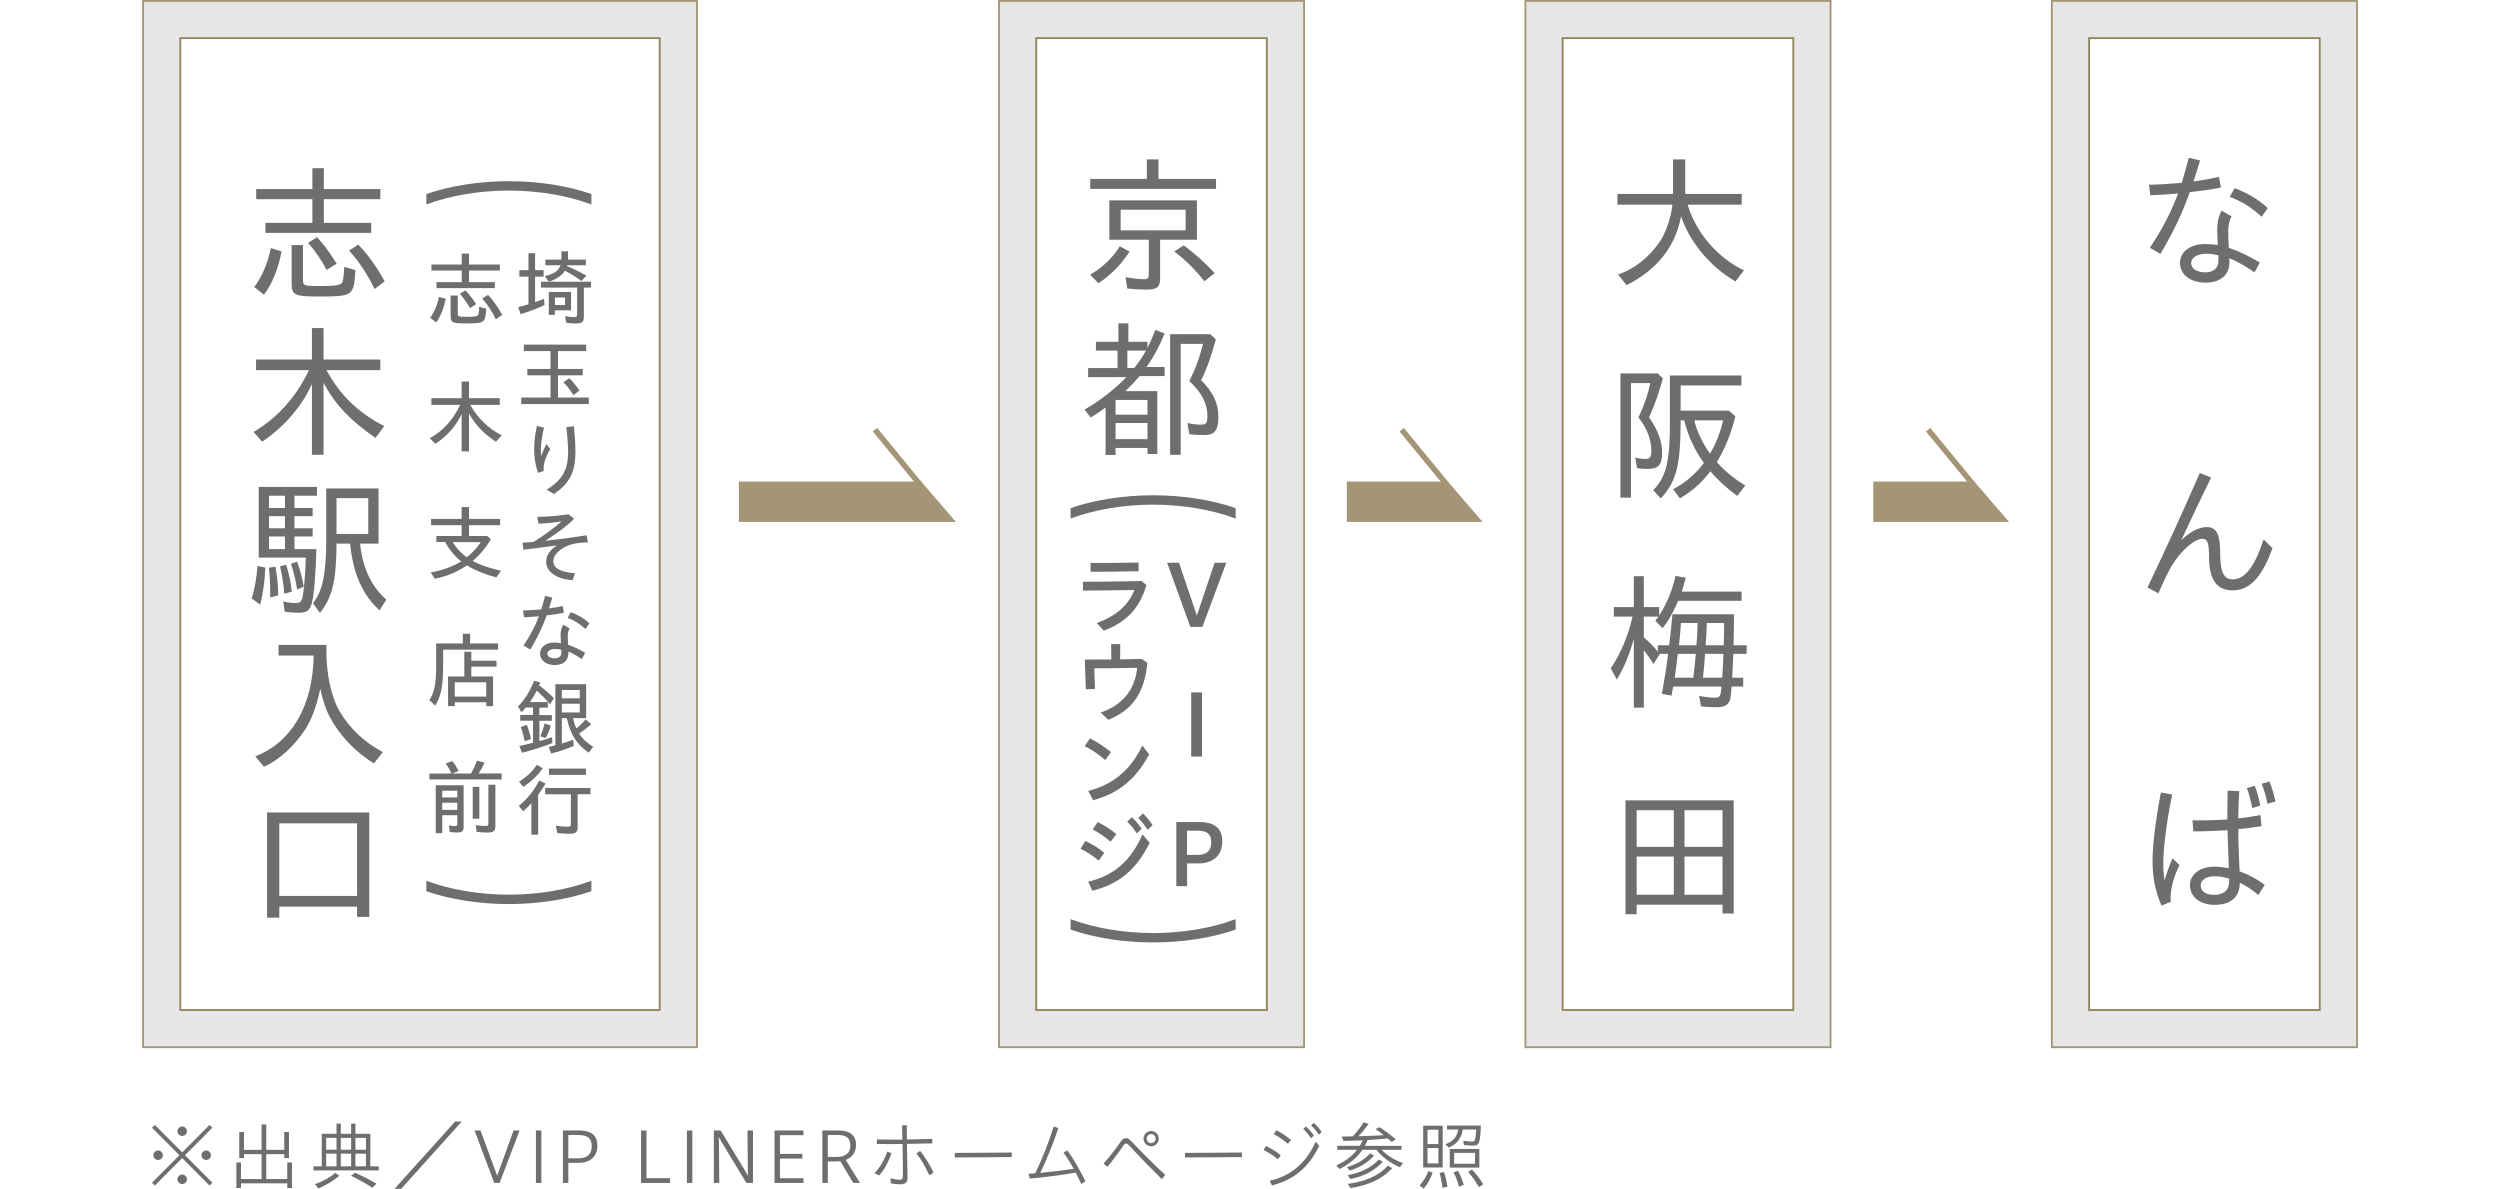 <?xml version="1.0" encoding="UTF-8"?>
<svg id="_レイヤー_1" data-name="レイヤー 1" xmlns="http://www.w3.org/2000/svg" xmlns:xlink="http://www.w3.org/1999/xlink" viewBox="0 0 335.5 159.55">
  <defs>
    <style>
      .cls-1 {
        stroke-width: 0px;
      }

      .cls-1, .cls-2 {
        fill: #6e6e6e;
      }

      .cls-3 {
        fill: none;
      }

      .cls-3, .cls-4, .cls-5, .cls-6, .cls-2, .cls-7, .cls-8, .cls-9 {
        stroke-miterlimit: 10;
      }

      .cls-3, .cls-5, .cls-9 {
        stroke: #a49576;
      }

      .cls-3, .cls-9 {
        stroke-width: .75px;
      }

      .cls-4 {
        filter: url(#drop-shadow-3);
      }

      .cls-4, .cls-5, .cls-6, .cls-2, .cls-7, .cls-8 {
        stroke-width: .25px;
      }

      .cls-4, .cls-6, .cls-7, .cls-8 {
        fill: #fff;
        stroke: #90845a;
      }

      .cls-5 {
        fill: #e6e6e6;
      }

      .cls-6 {
        filter: url(#drop-shadow-4);
      }

      .cls-2 {
        stroke: #6e6e6e;
      }

      .cls-7 {
        filter: url(#drop-shadow-1);
      }

      .cls-8 {
        filter: url(#drop-shadow-2);
      }

      .cls-9 {
        fill: #a49576;
      }
    </style>
    <filter id="drop-shadow-1" filterUnits="userSpaceOnUse">
      <feOffset dx="0" dy="0"/>
      <feGaussianBlur result="blur" stdDeviation="1"/>
      <feFlood flood-color="#baa187" flood-opacity=".75"/>
      <feComposite in2="blur" operator="in"/>
      <feComposite in="SourceGraphic"/>
    </filter>
    <filter id="drop-shadow-2" filterUnits="userSpaceOnUse">
      <feOffset dx="0" dy="0"/>
      <feGaussianBlur result="blur-2" stdDeviation="1"/>
      <feFlood flood-color="#baa187" flood-opacity=".75"/>
      <feComposite in2="blur-2" operator="in"/>
      <feComposite in="SourceGraphic"/>
    </filter>
    <filter id="drop-shadow-3" filterUnits="userSpaceOnUse">
      <feOffset dx="0" dy="0"/>
      <feGaussianBlur result="blur-3" stdDeviation="1"/>
      <feFlood flood-color="#baa187" flood-opacity=".75"/>
      <feComposite in2="blur-3" operator="in"/>
      <feComposite in="SourceGraphic"/>
    </filter>
    <filter id="drop-shadow-4" filterUnits="userSpaceOnUse">
      <feOffset dx="0" dy="0"/>
      <feGaussianBlur result="blur-4" stdDeviation="1"/>
      <feFlood flood-color="#baa187" flood-opacity=".75"/>
      <feComposite in2="blur-4" operator="in"/>
      <feComposite in="SourceGraphic"/>
    </filter>
  </defs>
  <path class="cls-1" d="m20.4,158.72l3.67-3.69-3.67-3.69.38-.38,3.67,3.69,3.67-3.69.38.38-3.67,3.69,3.67,3.69-.38.38-3.67-3.69-3.67,3.69-.38-.38Zm.18-3.69c0-.35.3-.64.64-.64s.64.3.64.64-.29.64-.64.64-.64-.29-.64-.64Zm3.23-3.22c0-.35.3-.64.64-.64s.64.3.64.64-.29.64-.64.64-.64-.29-.64-.64Zm0,6.45c0-.35.3-.64.64-.64s.64.3.64.64-.29.64-.64.64-.64-.29-.64-.64Zm3.22-3.23c0-.35.3-.64.64-.64s.64.3.64.64-.29.64-.64.64-.64-.29-.64-.64Z"/>
  <path class="cls-1" d="m31.72,156h.62v2.23h2.76v-3.35h-2.36v.53h-.63v-3.5h.63v2.4h2.36v-3.42h.63v3.42h2.42v-2.4h.63v3.5h-.63v-.53h-2.42v3.35h2.82v-2.23h.63v3.44h-.63v-.64h-6.21v.64h-.62v-3.44Z"/>
  <path class="cls-1" d="m42.06,156.52h1.12v-4.36h1.98v-1.37h.58v1.37h1.38v-1.37h.58v1.37h2v4.36h1.13v.55h-8.77v-.55Zm.2,2.4c1.08-.38,2.1-.95,2.74-1.53l.53.4c-.72.64-1.76,1.27-2.78,1.69l-.49-.56Zm2.9-4.63v-1.59h-1.39v1.59h1.39Zm0,2.23v-1.7h-1.39v1.7h1.39Zm1.96-2.23v-1.59h-1.38v1.59h1.38Zm0,2.23v-1.7h-1.38v1.7h1.38Zm-.02,1.27l.54-.41c.91.39,1.76.82,2.89,1.47l-.58.54c-.87-.58-1.9-1.16-2.85-1.6Zm2.01-3.5v-1.59h-1.41v1.59h1.41Zm0,2.23v-1.7h-1.41v1.7h1.41Z"/>
  <path class="cls-1" d="m61.08,150.51h.89l-8.14,9.04h-.9l8.15-9.04Z"/>
  <path class="cls-1" d="m63.68,151.71h.81l2.23,6.08,2.2-6.08h.81l-2.68,7.04h-.72l-2.65-7.04Z"/>
  <path class="cls-1" d="m71.92,151.71h.73v7.04h-.73v-7.04Z"/>
  <path class="cls-1" d="m75.54,151.71h2.2c1.74,0,2.43.79,2.43,2.03,0,1.51-1,2.32-2.55,2.32h-1.35v2.69h-.73v-7.04Zm.73.61v3.13h1.31c1.28,0,1.83-.6,1.83-1.62,0-.95-.43-1.51-1.75-1.51h-1.39Z"/>
  <path class="cls-1" d="m86.03,151.71h.73v6.4h3.16v.64h-3.89v-7.04Z"/>
  <path class="cls-1" d="m92.18,151.71h.73v7.04h-.73v-7.04Z"/>
  <path class="cls-1" d="m95.8,151.71h.91l3.27,5.38c.13.22.26.45.38.67h.02c-.02-.22-.02-.47-.02-.7l-.05-5.35h.74v7.04h-.89l-3.26-5.39c-.15-.25-.31-.52-.42-.74h-.02c.01.25.02.5.02.75l.05,5.38h-.73v-7.04Z"/>
  <path class="cls-1" d="m103.94,151.71h3.89v.63h-3.16v2.51h3.01v.63h-3.01v2.64h3.16v.63h-3.89v-7.04Z"/>
  <path class="cls-1" d="m110.36,151.71h2.22c1.45,0,2.3.65,2.3,1.92,0,.97-.48,1.69-1.38,2.03l1.91,3.09h-.91l-1.73-2.92c-.18.03-.38.04-.59.04h-1.09v2.88h-.73v-7.04Zm.73.61v2.94h1.16c1.29,0,1.87-.57,1.87-1.55,0-.91-.49-1.39-1.64-1.39h-1.39Z"/>
  <path class="cls-1" d="m117.36,157.44c.83-.86,1.41-1.97,1.7-2.9l.58.24c-.38,1.09-.92,2.17-1.67,2.97l-.61-.31Zm2.21,1.39l-.07-.69c.51.12.93.18,1.3.18.27,0,.37-.18.37-.47,0-1.44-.02-2.88-.05-4.33-1.14.02-2.26.02-3.44,0v-.61c1.16.03,2.29.03,3.42.02-.01-.64-.03-1.28-.04-1.92h.63c0,.64.01,1.28.02,1.91,1.09-.01,2.2-.05,3.38-.09l.02.61c-1.19.03-2.3.05-3.4.07.02,1.53.05,3.06.08,4.59.01.61-.38.83-.92.83-.38,0-.81-.03-1.3-.11Zm3.42-4.04l.49-.34c.72.9,1.31,1.85,1.8,2.93l-.57.35c-.5-1.12-1.09-2.13-1.72-2.94Z"/>
  <path class="cls-1" d="m128.13,154.72l7.65-.05v.61s-7.64.05-7.64.05v-.61Z"/>
  <path class="cls-1" d="m138.02,157.51c.28,0,.59-.03.91-.06.91-1.84,1.89-4.35,2.47-6.27l.63.21c-.6,1.85-1.55,4.23-2.43,6.01,1.43-.13,3.06-.34,4.49-.55-.42-.75-.87-1.48-1.37-2.16l.52-.31c.79,1.08,1.68,2.64,2.43,4.15l-.57.36c-.23-.51-.48-1.03-.74-1.53-1.91.34-4.07.61-6.15.81l-.19-.66Z"/>
  <path class="cls-1" d="m151.72,153.91c-.35-.38-.48-.45-.6-.45s-.24.08-.38.29c-.64.95-1.23,1.75-2.13,2.84l-.51-.44c.9-1.02,1.61-1.95,2.38-3.05.18-.25.4-.36.63-.36s.41.07.85.55c1.22,1.29,2.75,2.83,4.41,4.39l-.46.56c-1.78-1.78-2.96-2.98-4.19-4.33Zm1.74-1.11c0-.56.47-1.02,1.03-1.02s1.02.46,1.02,1.02-.46,1.03-1.02,1.03-1.03-.46-1.03-1.03Zm1.63,0c0-.34-.26-.6-.6-.6s-.6.26-.6.6.26.61.6.61.6-.27.6-.61Z"/>
  <path class="cls-1" d="m159.02,154.72l7.65-.05v.61s-7.64.05-7.64.05v-.61Z"/>
  <path class="cls-1" d="m169.57,154.32l.33-.52c.75.35,1.38.75,1.98,1.24l-.39.54c-.64-.53-1.32-.97-1.92-1.26Zm.83,4.14c2.46-.58,4.72-1.99,6.16-5.26l.48.58c-1.57,3.17-3.6,4.57-6.35,5.31l-.29-.63Zm.53-6.26l.36-.51c.66.33,1.35.77,1.97,1.29l-.42.52c-.63-.54-1.29-.98-1.91-1.3Zm3.97-.7l.36-.34c.39.36.7.72,1.06,1.23l-.38.37c-.36-.53-.66-.9-1.04-1.26Zm1.05-.47l.36-.34c.42.38.74.76,1.06,1.23l-.38.36c-.28-.44-.65-.91-1.04-1.25Z"/>
  <path class="cls-1" d="m179.34,156.39c1.16-.52,2.09-1.21,2.77-2.09h-2.65v-.53h3.03c.17-.28.28-.5.39-.74-1.33.06-1.84.07-2.57.09l-.27-.59,1.51-.03c.54-.58,1.05-1.25,1.46-1.9l.66.23c-.43.59-.97,1.25-1.37,1.65,1.47-.04,2.2-.07,3.41-.14-.45-.36-.77-.59-1.11-.81l.53-.26c.66.41,1.44,1,2.18,1.62l-.54.36c-.2-.18-.28-.27-.52-.47-.68.07-1.19.11-2.7.21-.09.22-.24.51-.38.78h4.91v.53h-2.66c.71.75,1.64,1.33,2.85,1.8l-.41.54c-1.3-.56-2.39-1.37-3.15-2.34h-1.87c-.73,1.06-1.73,1.91-3.09,2.58l-.41-.49Zm1.42.23c1.32-.38,2.35-.99,3.11-1.83l.53.29c-.79.9-1.99,1.65-3.27,2.01l-.37-.47Zm.1,1.08c1.73-.29,3.14-.99,4.18-2.09l.52.3c-1.05,1.18-2.55,1.97-4.35,2.31l-.35-.52Zm0,1.18c2.44-.32,4.27-1.15,5.39-2.45l.58.34c-1.33,1.44-3.06,2.26-5.59,2.67l-.38-.56Z"/>
  <path class="cls-1" d="m190.51,159.09c.5-.54.92-1.23,1.19-1.95l.57.24c-.3.81-.75,1.61-1.23,2.14l-.53-.43Zm.48-8.02h2.62v5.6h-2.62v-5.6Zm2.04,2.46v-1.92h-1.46v1.92h1.46Zm0,2.6v-2.06h-1.46v2.06h1.46Zm.16,1.29l.59-.14c.21.61.36,1.25.46,1.97l-.66.16c-.09-.79-.23-1.46-.39-1.99Zm.78-3.87c1.01-.34,1.56-.96,1.73-1.97h-1.51v-.53h4.55c-.13,2.52-.21,2.69-1.17,2.69-.28,0-.77-.04-1.12-.08l-.08-.58c.47.08.91.12,1.17.12.42,0,.45-.1.57-1.62h-1.81c-.17,1.2-.81,2.01-1.89,2.42l-.44-.45Zm.59.64h3.97v2.5h-3.97v-2.5Zm.5,3.13l.6-.2c.27.48.52,1.09.78,1.88l-.65.25c-.2-.75-.43-1.39-.73-1.93Zm2.88-1.15v-1.46h-2.79v1.46h2.79Zm-.93,1.09l.53-.3c.58.61,1.09,1.27,1.51,1.96l-.57.4c-.56-.92-1-1.54-1.47-2.06Z"/>
  <rect class="cls-5" x="19.2" y=".12" width="74.33" height="140.42"/>
  <rect class="cls-7" x="-8.85" y="38.17" width="130.42" height="64.33" transform="translate(126.7 13.97) rotate(90)"/>
  <path class="cls-1" d="m34.12,38.51c1.06-1.4,1.82-3.2,2.22-5.22l1.44.44c-.4,2.3-1.28,4.42-2.36,5.82l-1.3-1.04Zm1.5-8.6h6.3v-3.18h-7.54v-1.36h7.54v-2.8h1.54v2.8h7.58v1.36h-7.58v3.18h6.36v1.34h-14.2v-1.34Zm3.52,8.22v-5.24h1.52v4.64c0,.82.1.86,2.46.86,1.78,0,2.54-.12,2.76-.42.16-.22.26-.88.32-2.16l1.5.44c-.22,3.48-.3,3.54-4.98,3.54-3.12,0-3.58-.2-3.58-1.66Zm2.2-5.54l1.2-.76c.92.98,1.66,1.96,2.64,3.56l-1.36.84c-.62-1.26-1.44-2.44-2.48-3.64Zm5.5,1.04l1.24-.8c1.28,1.3,2.48,2.98,3.54,4.92l-1.36,1.04c-.92-1.94-2.18-3.86-3.42-5.16Z"/>
  <path class="cls-1" d="m41.86,51.55c-1.36,3-3.7,5.72-6.68,7.72l-1.16-1.3c3.18-1.86,5.74-4.7,7.44-8.3h-7.1v-1.42h7.5v-4.22h1.56v4.22h7.62v1.42h-7.22c1.78,3.34,4.32,5.78,7.74,7.5l-1.16,1.6c-3.44-2.38-5.44-4.48-6.98-7.4v9.66h-1.56v-9.48Z"/>
  <path class="cls-1" d="m33.78,80.31c.42-1.36.66-2.82.78-4.36l1.04.22c-.08,1.92-.28,3.38-.68,4.98l-1.14-.84Zm4.42,1.78l-.18-1.38c.52.14,1.14.22,1.64.22.58,0,.78-.18.92-.74.2-.8.42-3.34.46-5.36h-6.32v-9.48h7.82v1.18h-3.02v1.64h2.44v1.1h-2.44v1.62h2.44v1.1h-2.44v1.7h2.94c-.1,3.6-.32,6.3-.64,7.34-.28.92-.68,1.2-1.76,1.2-.6,0-1.32-.06-1.86-.14Zm-2.12-5.9l.88-.14c.22,1.18.36,2.4.38,3.86l-1.08.26c0-2.1-.04-2.88-.18-3.98Zm2.16-8.02v-1.64h-2.14v1.64h2.14Zm0,2.72v-1.62h-2.14v1.62h2.14Zm0,2.8v-1.7h-2.14v1.7h2.14Zm-.66,2.32l.8-.22c.38,1.04.62,2.18.78,3.6l-1,.3c-.12-1.38-.3-2.54-.58-3.68Zm1.46-.34l.82-.3c.44,1.16.72,2.28.9,3.36l-.88.4c-.18-1.18-.46-2.38-.84-3.46Zm2.96,5.28c1.32-1.68,1.78-3.9,1.78-8.84v-6.56h7.02v7.4h-2.48c.36,3.32,1.5,5.72,3.52,7.52l-.9,1.44c-2.28-2.06-3.54-4.86-3.96-8.96h-1.82c-.02,4.98-.56,7.2-2.22,9.3l-.94-1.3Zm7.42-9.3v-4.8h-4.26v4.8h4.26Z"/>
  <path class="cls-1" d="m34.26,101.51c4.92-1.94,7.72-6.78,7.84-13.54h-4.72v-1.42h6.42v.76c0,3.18.66,6.24,1.76,8.12,1.38,2.34,3.3,4.16,5.82,5.5l-1.2,1.52c-2.5-1.54-4.58-3.74-5.86-6.12-.56-1-1-2.32-1.34-3.92-.44,2.2-1.14,4.1-1.98,5.42-1.54,2.34-3.56,4.18-5.58,5.06l-1.16-1.38Z"/>
  <path class="cls-1" d="m35.84,109.03h13.72v14.02h-1.64v-1.38h-10.44v1.48h-1.64v-14.12Zm12.08,11.2v-9.74h-10.44v9.74h10.44Z"/>
  <path class="cls-1" d="m69.53,41.21c.44-.11.94-.23,1.39-.37v-3.71h-1.22v-.88h1.22v-2.27h.89v2.27h1.14v.88h-1.14v3.42c.34-.12.66-.23,1.19-.44l.08.83c-.97.45-2.22.93-3.21,1.22l-.33-.95Zm6.45,2.11l-.15-.89c.47.08.95.13,1.25.13.29,0,.37-.1.37-.4v-3.56h-4.85v-.79h6.72v.79h-.97v3.92c0,.68-.26.89-1.03.89-.42,0-.92-.03-1.34-.09Zm-2.88-6.26c1.29-.32,1.84-.69,2.13-1.46h-2.04v-.76h2.15v-1.11h.89v1.11h2.39v.76h-2.49l-.03.11c1.11.48,1.86.86,2.6,1.29l-.68.71c-.66-.5-1.29-.89-2.21-1.39-.33.62-1.25,1.24-2.17,1.47l-.54-.74Zm.55,2.13h2.99v2.46h-2.18v.61h-.81v-3.07Zm2.18,1.74v-1h-1.36v1h1.36Z"/>
  <path class="cls-1" d="m69.95,53.35h3.93v-2.98h-3.11v-.86h3.11v-2.4h-3.58v-.86h8.36v.86h-3.78v2.4h3.32v.86h-3.32v2.98h4.14v.88h-9.07v-.88Zm5.65-2.05l.8-.54c.45.42.89.95,1.36,1.65l-.82.61c-.47-.77-.89-1.31-1.34-1.72Z"/>
  <path class="cls-1" d="m71.68,60.24c0-.95.12-1.88.37-3.08l.96.22c-.27,1.08-.43,2.21-.43,3.06,0,.29.01.54.02.77.22-.57.51-1.18.73-1.62l.51.67c-.32.55-.53,1.01-.67,1.42-.2.57-.24.98-.21,1.53l-.77.25c-.39-1.18-.51-2.21-.51-3.22Zm1.69,5.47c1.94-1.2,2.87-2.53,2.87-4.99,0-.83-.09-2.17-.24-3.4l1.02-.12c.13,1.29.2,2.51.2,3.42,0,2.85-.86,4.31-2.89,5.68l-.96-.58Z"/>
  <path class="cls-1" d="m73.31,75.33c0-.74.41-1.5,1.44-2.14-1.47.21-3.11.42-4.51.58l-.12-.94c.41-.02.91-.05,1.48-.11,1.32-.79,2.81-1.91,3.76-2.75-1.2.2-2.26.28-3.09.31l-.17-.92c1.22-.02,2.45-.08,4.19-.34l.76.59c-.78.85-2.4,2.02-3.86,2.96,2-.22,4.25-.51,5.53-.74l.18.97c-.84,0-1.69.08-2.37.31-1.2.4-2.27,1.25-2.27,2.21-.01.97,1.12,1.5,2.9,1.6l-.32.95c-2.01-.14-3.55-1.03-3.55-2.53Z"/>
  <path class="cls-1" d="m70.25,86.65c.98-1.49,1.61-2.71,2.07-3.95-.74.07-1.44.12-2,.13l-.13-.91c.75-.01,1.61-.06,2.45-.14.19-.58.34-1.18.51-1.82l.97.24-.44,1.45c.67-.09,1.3-.2,1.82-.33l.18.91c-.57.13-1.42.25-2.32.36-.53,1.49-1.18,2.87-2.19,4.58l-.9-.53Zm2.23,1.03c0-.77.7-1.45,1.9-1.45.29,0,.59.03.9.09-.02-.38-.05-.86-.05-1.09,0-.35.04-.86.35-1.4l.86.5c-.21.43-.25.74-.25,1.07s.02.73.04,1.12c.75.26,1.55.65,2.3,1.09l-.46.84c-.58-.41-1.2-.76-1.79-1.01v.24c0,.97-.69,1.57-1.83,1.57-1.06,0-1.97-.55-1.97-1.56Zm1.95.66c.56,0,.9-.26.9-.77,0-.1,0-.23-.01-.37-.27-.07-.55-.11-.8-.11-.64,0-1.06.25-1.06.62,0,.42.44.64.97.64Zm1.75-5.43l.42-.76c.97.37,1.76.8,2.5,1.52l-.53.75c-.8-.74-1.47-1.14-2.39-1.51Z"/>
  <path class="cls-1" d="m69.69,100.11c.58-.11,1.19-.26,1.84-.44v-2.96h-1.72v-.77h1.72v-.99h-.98c-.18.24-.32.4-.57.64l-.47-.78c.88-.87,1.61-2.04,2.16-3.44l.85.2-.18.41c.64.45,1.34,1.06,1.99,1.71l-.52.83c-.51-.63-1.11-1.24-1.78-1.83-.3.56-.56,1.03-.9,1.53h2.39v.75h-1.13v.99h1.67v.77h-1.67v2.73c.73-.2,1.27-.37,1.69-.53l.06.78c-1.14.46-2.77.99-4.09,1.31l-.34-.89Zm.2-2.55l.82-.29c.24.67.4,1.2.55,1.9l-.85.3c-.15-.76-.33-1.39-.53-1.92Zm2.63,1.27c.22-.54.4-1.04.56-1.74l.85.28c-.21.67-.43,1.17-.7,1.67l-.7-.21Zm1.12,1.41c.38-.09.66-.15.89-.22v-8.2h4.13v4.55h-1.76c.09.44.24.93.45,1.38.46-.35.9-.78,1.23-1.2l.76.63c-.45.42-1.09.91-1.62,1.25.46.73,1.06,1.29,1.88,1.78l-.58.8c-1.6-1.07-2.49-2.44-2.95-4.64h-.67v3.41c.53-.15,1.04-.33,1.51-.51l.09.83c-.92.4-2.06.78-3.04,1.02l-.32-.89Zm4.16-6.52v-1.12h-2.4v1.12h2.4Zm0,1.89v-1.17h-2.4v1.17h2.4Z"/>
  <path class="cls-1" d="m71.3,107.81c-.41.45-.76.79-1.09,1.06l-.6-.72c1.06-.81,2.01-1.99,2.75-3.4l.85.4c-.33.57-.64,1.03-.99,1.52v5.34h-.91v-4.19Zm-1.64-2.92c1.02-.62,1.77-1.34,2.38-2.25l.79.47c-.65.93-1.58,1.83-2.61,2.49l-.56-.71Zm5.12,6.92l-.18-1.01c.54.1,1.11.14,1.61.14.32,0,.4-.07.4-.4v-3.95h-3.45v-.84h6.08v.84h-1.72v4.43c0,.63-.27.87-1.04.87-.5,0-1.19-.03-1.69-.09Zm-1.11-8.66h4.97v.84h-4.97v-.84Z"/>
  <path class="cls-1" d="m57.72,42.66c.57-.78.98-1.76,1.19-2.82l.91.26c-.25,1.23-.7,2.38-1.27,3.17l-.84-.62Zm.85-4.8h3.4v-1.55h-4.07v-.81h4.07v-1.47h.97v1.47h4.14v.81h-4.14v1.55h3.47v.81h-7.83v-.81Zm1.9,4.59v-2.79h.97v2.4c0,.43.09.46,1.29.46.92,0,1.32-.07,1.43-.23.07-.12.13-.55.15-1.11l.94.25c-.12,1.93-.2,1.97-2.78,1.97-1.74,0-1.99-.12-1.99-.95Zm1.24-3.03l.74-.46c.5.5.91,1.03,1.45,1.85l-.83.54c-.37-.69-.8-1.29-1.36-1.92Zm3,.64l.79-.48c.67.7,1.33,1.63,1.9,2.68l-.86.6c-.46-1-1.14-2.05-1.84-2.81Z"/>
  <path class="cls-1" d="m61.95,55.58c-.78,1.63-1.98,2.98-3.53,3.98l-.74-.76c1.74-.93,3.06-2.39,4.08-4.47h-3.87v-.89h4.06v-2.24h.99v2.24h4.13v.89h-3.96c.98,1.78,2.38,3.12,4.21,4.1l-.76.86c-1.66-1.1-2.79-2.3-3.62-3.79v5.08h-.99v-5.01Z"/>
  <path class="cls-1" d="m57.8,76.83c1.57-.29,3.05-.83,4.1-1.5-.88-.68-1.64-1.6-2.16-2.59h-1.18v-.81h3.39v-1.45h-4.1v-.84h4.1v-1.59h.99v1.59h4.18v.84h-4.18v1.45h2.45l.48.43c-.59,1.04-1.55,2.2-2.43,2.92.96.53,2.2.96,3.8,1.32l-.63.89c-1.54-.41-2.86-.95-3.95-1.62-1.25.87-2.7,1.47-4.3,1.8l-.57-.85Zm6.72-4.08h-3.76c.43.75,1.13,1.51,1.89,2.04.74-.59,1.41-1.32,1.87-2.04Z"/>
  <path class="cls-1" d="m57.62,93.96c.68-1.06.91-2.2.91-4.58v-3.03h3.58v-1.3h.98v1.3h3.75v.84h-7.37v1.97c0,2.9-.26,4.25-1.08,5.54l-.77-.75Zm2.49-3.18h2.2v-3.32h.94v1.21h3.38v.8h-3.38v1.31h2.92v3.98h-.91v-.52h-4.22v.52h-.91v-3.98Zm5.14,2.7v-1.92h-4.22v1.92h4.22Z"/>
  <path class="cls-1" d="m57.63,103.81h2.94c-.2-.51-.48-.98-.77-1.34l.9-.33c.31.37.6.85.85,1.32l-.88.35h2.54c.32-.57.63-1.22.79-1.73l1.03.26c-.24.53-.46.95-.79,1.46h3.09v.8h-9.7v-.8Zm.85,1.57h3.74v5.58c0,.59-.19.76-.85.76-.29,0-.72-.03-1.01-.07l-.12-.88c.3.05.65.1.86.1s.27-.07.27-.26v-1.21h-2.02v2.42h-.87v-6.44Zm2.89,1.64v-.9h-2.02v.9h2.02Zm0,1.66v-.95h-2.02v.95h2.02Zm2.07-3.08h.89v4.27h-.89v-4.27Zm.53,6.04l-.13-.91c.47.08,1.02.12,1.34.12.29,0,.36-.09.36-.35v-5.19h.94v5.51c0,.7-.26.91-1.07.91-.41,0-.96-.03-1.44-.09Z"/>
  <polygon class="cls-9" points="127.47 69.67 99.53 69.67 99.53 65 123.45 65 127.47 69.67"/>
  <line class="cls-3" x1="117.42" y1="57.66" x2="123.45" y2="65"/>
  <polygon class="cls-9" points="198.15 69.67 181.12 69.67 181.12 65 194.13 65 198.15 69.67"/>
  <line class="cls-3" x1="188.1" y1="57.66" x2="194.13" y2="65"/>
  <polygon class="cls-9" points="268.8 69.67 251.77 69.67 251.77 65 264.78 65 268.8 69.67"/>
  <line class="cls-3" x1="258.75" y1="57.66" x2="264.78" y2="65"/>
  <rect class="cls-5" x="204.71" y=".12" width="40.95" height="140.42"/>
  <rect class="cls-8" x="159.97" y="54.86" width="130.42" height="30.95" transform="translate(295.52 -154.85) rotate(90)"/>
  <path class="cls-1" d="m217.14,36.83c2.2-.72,4.2-2.32,5.66-4.48.8-1.22,1.5-3.32,1.64-4.88h-7.38v-1.44h7.46v-4.64h1.64v4.64h7.58v1.44h-7.26c1.14,3.78,3.98,7.08,7.56,8.82l-1.14,1.48c-3.38-1.96-6.16-5.3-7.3-8.74-.74,4.04-3.24,7.2-7.32,9.24l-1.14-1.44Z"/>
  <path class="cls-1" d="m217.46,50.11h5.02l.68.68c-.58,2.08-1.12,3.6-1.86,5.22,1.14,1.58,1.76,3.2,1.76,4.78s-.52,2.14-1.9,2.14c-.6,0-1.16-.04-1.48-.12l-.22-1.42c.34.12.86.2,1.36.2.6,0,.8-.28.8-1.08,0-1.5-.64-3.14-1.74-4.48.74-1.54,1.28-3.08,1.58-4.62h-2.58v15.38h-1.42v-16.68Zm4.4,15.68c1.74-1.82,2.24-3.8,2.24-9v-6.4h9.6v1.34h-8.16v3.38h6.48l.86.76c-.48,2.12-1.44,4.46-2.48,6.14,1,1.16,2.42,2.32,3.82,3.14l-1.08,1.4c-1.36-.98-2.76-2.26-3.6-3.3-1.18,1.54-2.46,2.68-4.1,3.62l-.92-1.22c1.54-.76,3.14-2.14,4.14-3.54-1.26-1.72-2.1-3.56-2.64-5.7h-.48c0,5.98-.54,8.2-2.66,10.48l-1.02-1.1Zm9.38-9.38h-3.86c.26,1.28,1.16,3.2,2.1,4.46.8-1.3,1.38-2.8,1.76-4.46Z"/>
  <path class="cls-1" d="m219.26,85.73c-.58,2.14-1.38,4-2.28,5.46l-.82-1.5c1.3-1.9,2.38-4.42,2.92-6.94h-2.5v-1.28h2.68v-4.14h1.34v4.14h2.06v1.12c1-1.52,1.72-3.26,2.2-5.3l1.38.24c-.18.64-.32,1.14-.54,1.86h8.02v1.24h-8.52c-.52,1.32-1.32,2.74-2.08,3.66l-.98-.98.42-.56h-1.96v2.78c.76.66,1.42,1.32,1.88,1.92v-.86h1.52c.14-1.04.18-1.46.44-4.16h8.26c0,1.82-.02,2.82-.06,4.16h1.76v1.16h-1.8c-.02.88-.06,1.84-.14,3.2h1.48v1.18h-1.56c-.04.5-.06.8-.1,1.18-.1,1.18-.62,1.6-2,1.6-.64,0-1.36-.04-2-.1l-.26-1.42c.82.16,1.54.24,2.1.24.5,0,.68-.12.78-.5.06-.22.1-.7.12-1h-6.48l-.22,1.22-1.3-.22c.34-1.88.62-3.58.84-5.38h-1.1l-.86,1.36c-.44-.72-.78-1.2-1.3-1.86v7.72h-1.34v-9.24Zm7.98,5.22c.16-1.34.26-2.2.34-3.2h-2.42c-.12,1.08-.26,2.18-.42,3.2h2.5Zm.42-4.36c.1-1.1.1-1.24.16-2.98h-2.24c-.06,1-.12,1.68-.26,2.98h2.34Zm3.46,4.36c.08-1.26.12-2,.16-3.2h-2.46c-.06.96-.1,1.4-.28,3.2h2.58Zm.2-4.36c.02-.44.06-2.24.06-2.98h-2.32c-.04,1.26-.08,1.94-.16,2.98h2.42Z"/>
  <path class="cls-1" d="m218.14,107.41h14.52v15.18h-1.5v-1.18h-11.52v1.28h-1.5v-15.28Zm6.48,6.24v-4.92h-4.98v4.92h4.98Zm0,6.42v-5.12h-4.98v5.12h4.98Zm6.54-6.42v-4.92h-5.1v4.92h5.1Zm0,6.42v-5.12h-5.1v5.12h5.1Z"/>
  <rect class="cls-5" x="275.36" y=".12" width="40.95" height="140.42"/>
  <rect class="cls-4" x="230.62" y="54.86" width="130.42" height="30.95" transform="translate(366.17 -225.5) rotate(90)"/>
  <path class="cls-1" d="m288.51,33.25c1.78-2.66,2.92-4.96,3.78-7.28-1.34.12-2.66.2-3.72.24l-.18-1.42c1.36-.02,2.9-.12,4.4-.26.34-1.08.64-2.2.94-3.36l1.52.36c-.3.98-.58,1.92-.88,2.82,1.26-.18,2.46-.38,3.42-.62l.26,1.44c-1.06.22-2.58.44-4.18.62-.96,2.7-2.14,5.24-3.94,8.28l-1.42-.82Zm4.04,2c0-1.24,1.12-2.5,3.38-2.5.56,0,1.12.04,1.7.14-.04-.72-.08-1.64-.08-2.1,0-.72.08-1.58.6-2.52l1.32.76c-.38.78-.44,1.38-.44,2,0,.56.02,1.4.08,2.22,1.34.46,2.78,1.16,4.16,1.98l-.72,1.32c-1.06-.74-2.24-1.44-3.38-1.9.02.2.02.38.02.54,0,1.68-1.18,2.74-3.2,2.74s-3.44-1.06-3.44-2.68Zm3.38,1.3c1.1,0,1.78-.54,1.78-1.54v-.74c-.56-.14-1.1-.22-1.62-.22-1.26,0-2.04.54-2.04,1.26,0,.78.84,1.24,1.88,1.24Zm3.3-10.14l.66-1.16c1.66.64,3.1,1.42,4.44,2.68l-.82,1.16c-1.4-1.3-2.66-2.04-4.28-2.68Z"/>
  <path class="cls-1" d="m288.19,78.83c2.58-5.38,4.8-10.26,7.02-15.36l1.52.62c-1.3,2.66-2.72,5.62-4,8.4,1.36-1.36,2.66-1.76,3.4-1.76,1.42,0,1.82,1.12,1.82,3.58,0,2.7.6,3.44,1.72,3.44,1.74,0,3.08-2.12,4.1-5.36l1.2,1.18c-1.22,3.32-2.72,5.66-5.36,5.66-2.04,0-3.16-1.36-3.16-4.48,0-1.82-.16-2.44-.92-2.44-.88,0-2.3,1.2-3.2,2.36-.96,1.22-1.4,2.08-2.68,4.96l-1.46-.8Z"/>
  <path class="cls-1" d="m288.87,115.47c0-1.98.38-5.24,1.12-9.12l1.52.28c-.84,3.98-1.2,7.58-1.2,9.08,0,.82.04,1.68.18,2.46.28-1.04.66-2.06,1.06-2.98l.94.9c-.5,1.02-.7,1.64-.9,2.34-.26.98-.34,1.8-.28,2.6l-1.24.5c-.86-2.04-1.2-3.8-1.2-6.06Zm5.02,3.3c0-1.32,1.2-2.46,3.3-2.46.64,0,1.28.08,1.92.2-.02-.7-.04-1.4-.08-2.08-.04-.92-.08-2.02-.1-3.02-1.52.1-3.08.16-4.58.16l-.12-1.48c1.6.02,3.16-.02,4.68-.12,0-1.2,0-2.26.04-3.86l1.56.06c-.08,1.42-.12,2.56-.14,3.66,1.04-.12,2.02-.26,2.98-.44l.14,1.48c-.98.16-2.04.3-3.12.4,0,1.1.04,2.14.08,3.16.04.88.08,1.74.1,2.5,1.18.42,2.34,1.04,3.38,1.82l-.86,1.36c-.78-.68-1.64-1.24-2.48-1.64-.04,2.06-1.36,2.96-3.4,2.96-1.9,0-3.3-1.04-3.3-2.66Zm3.24,1.32c1.12,0,2.04-.5,2.02-1.82v-.36c-.68-.2-1.32-.32-1.9-.32-1.26,0-1.92.56-1.92,1.22,0,.76.62,1.28,1.8,1.28Zm4.4-14.32l1.06-.32c.36.92.52,1.58.74,2.66l-1.08.34c-.22-1.12-.38-1.76-.72-2.68Zm1.98-.58l1.04-.32c.38.9.56,1.58.82,2.68l-1.08.32c-.2-1.02-.38-1.74-.78-2.68Z"/>
  <rect class="cls-5" x="134.06" y=".12" width="40.95" height="140.42"/>
  <rect class="cls-6" x="89.32" y="54.86" width="130.42" height="30.95" transform="translate(224.87 -84.2) rotate(90)"/>
  <path class="cls-1" d="m146.29,36.87c1.68-.98,3.1-2.34,3.98-3.82l1.32.72c-1.14,1.74-2.58,3.2-4.18,4.24l-1.12-1.14Zm.02-12.86h7.6v-2.62h1.56v2.62h7.72v1.34h-16.88v-1.34Zm4.96,14.7l-.22-1.52c.96.18,1.84.28,2.42.28s.7-.14.7-.72v-4.58h-5.3v-5.28h11.76v5.28h-4.94v5.14c0,1.24-.42,1.56-1.9,1.56-.74,0-1.76-.06-2.52-.16Zm7.84-7.8v-2.76h-8.72v2.76h8.72Zm-1.54,2.84l1.3-.82c1.48,1.1,2.96,2.44,4.14,3.72l-1.38,1.1c-1.2-1.52-2.6-2.94-4.06-4Z"/>
  <path class="cls-1" d="m148.37,54.69c-.62.46-1.42,1-2,1.34l-.82-1.08c1.76-.94,4.12-2.76,5.6-4.34h-5.12v-1.22h3.94v-2.34h-2.9v-1.18h3.02v-2.48h1.34v2.48h2.56v.82c.4-.8.78-1.66,1.04-2.42l1.26.48c-.66,1.66-1.52,3.24-2.42,4.5h2.42v1.22h-3.34c-.66.76-1.34,1.46-1.92,2.02h4.28v8.44h-1.32v-.82h-4.28v.94h-1.34v-6.36Zm5.62.96v-1.98h-4.28v1.98h4.28Zm0,3.28v-2.16h-4.28v2.16h4.28Zm-1.78-9.54c.6-.72,1.22-1.66,1.58-2.34h-2.5v2.34h.92Zm4.82-4.54h5.4l.74.7c-.62,2.26-1.32,4.24-1.98,5.46,1.64,1.66,2.32,3.12,2.32,4.94s-.54,2.44-1.92,2.44c-.68,0-1.38-.04-1.98-.12l-.26-1.5c.7.16,1.26.22,1.8.22.74,0,.88-.2.88-1.22,0-1.62-.76-3.06-2.42-4.64.78-1.52,1.38-3.12,1.82-4.98h-2.98v14.88h-1.42v-16.18Z"/>
  <path class="cls-1" d="m156.61,75.52h1.61l2.4,7.09,2.38-7.09h1.57l-3.21,8.61h-1.61l-3.13-8.61Z"/>
  <path class="cls-1" d="m159.86,92.92h1.45v8.61h-1.45v-8.61Z"/>
  <path class="cls-1" d="m157.86,110.32h3.12c2.21,0,3.05,1.04,3.05,2.58,0,1.99-1.32,2.97-3.18,2.97h-1.54v3.06h-1.45v-8.61Zm1.44,1.16v3.25h1.37c1.34,0,1.88-.62,1.88-1.69,0-.97-.41-1.56-1.82-1.56h-1.43Z"/>
  <path class="cls-1" d="m147.17,83.61c2.69-.95,4.28-2.46,5.07-4.43-2.52.04-4.76.07-6.91.08v-1.19c2.25,0,4.57-.02,7.86-.1l.65.54c-.83,3.05-2.71,5.02-5.71,6.12l-.96-1.03Zm-.83-8.06c2.09.01,3.89-.01,6.46-.06v1.17c-2.66.06-4.49.07-6.45.07v-1.19Z"/>
  <path class="cls-1" d="m147.68,95.63c3.06-1.03,4.63-3.14,4.93-6.01-1.8.04-4.19.07-5.76.07.04.92.06,1.84.1,2.76l-1.23.06-.14-4c1.06.01,2.27,0,3.56-.01-.01-.69-.01-1.38-.02-2.07h1.22c-.01.68-.01,1.37-.02,2.06.94-.01,1.91-.04,2.9-.06l.76.53c-.38,4.06-2.04,6.34-5.24,7.64l-1.04-.98Z"/>
  <path class="cls-1" d="m145.56,100.13l.72-1.04c1.04.54,1.74.98,2.81,1.84l-.77,1.07c-.95-.82-1.83-1.42-2.76-1.87Zm.48,6.01c3.17-.8,5.62-2.65,7.26-6.09l.92,1.19c-1.82,3.33-4.03,5.2-7.52,6.15l-.66-1.25Z"/>
  <path class="cls-1" d="m145.01,113.91l.64-1.05c.97.46,1.65.86,2.54,1.58l-.74,1.05c-.88-.73-1.63-1.17-2.43-1.58Zm1.03,4.41c2.93-.7,5.53-2.3,7.28-6.36l.96,1.16c-1.96,3.99-4.53,5.61-7.69,6.42l-.55-1.22Zm.6-7l.67-1c.91.46,1.66.91,2.51,1.62l-.79,1.02c-.85-.75-1.5-1.16-2.39-1.64Zm4.63-1.04l.62-.61c.5.46.9.91,1.32,1.56l-.65.62c-.47-.71-.77-1.08-1.29-1.58Zm1.48-.51l.64-.61c.5.48.84.92,1.29,1.58l-.67.61c-.34-.52-.77-1.1-1.26-1.58Z"/>
  <path class="cls-2" d="m154.75,66.59c3.92,0,7.84.61,10.95,1.69v1.13c-3.12-1.15-7.03-1.81-10.95-1.81s-7.84.66-10.95,1.81v-1.13c3.12-1.08,7.06-1.69,10.95-1.69Z"/>
  <path class="cls-2" d="m154.75,125.34c3.92,0,7.84-.66,10.95-1.81v1.13c-3.12,1.08-7.03,1.69-10.95,1.69s-7.84-.61-10.95-1.69v-1.13c3.12,1.15,7.06,1.81,10.95,1.81Z"/>
  <path class="cls-2" d="m68.29,24.44c3.92,0,7.84.61,10.95,1.69v1.13c-3.12-1.15-7.03-1.81-10.95-1.81s-7.84.66-10.95,1.81v-1.13c3.12-1.08,7.06-1.69,10.95-1.69Z"/>
  <path class="cls-2" d="m68.29,120.19c3.92,0,7.84-.66,10.95-1.81v1.13c-3.12,1.08-7.03,1.69-10.95,1.69s-7.84-.61-10.95-1.69v-1.13c3.12,1.15,7.06,1.81,10.95,1.81Z"/>
</svg>